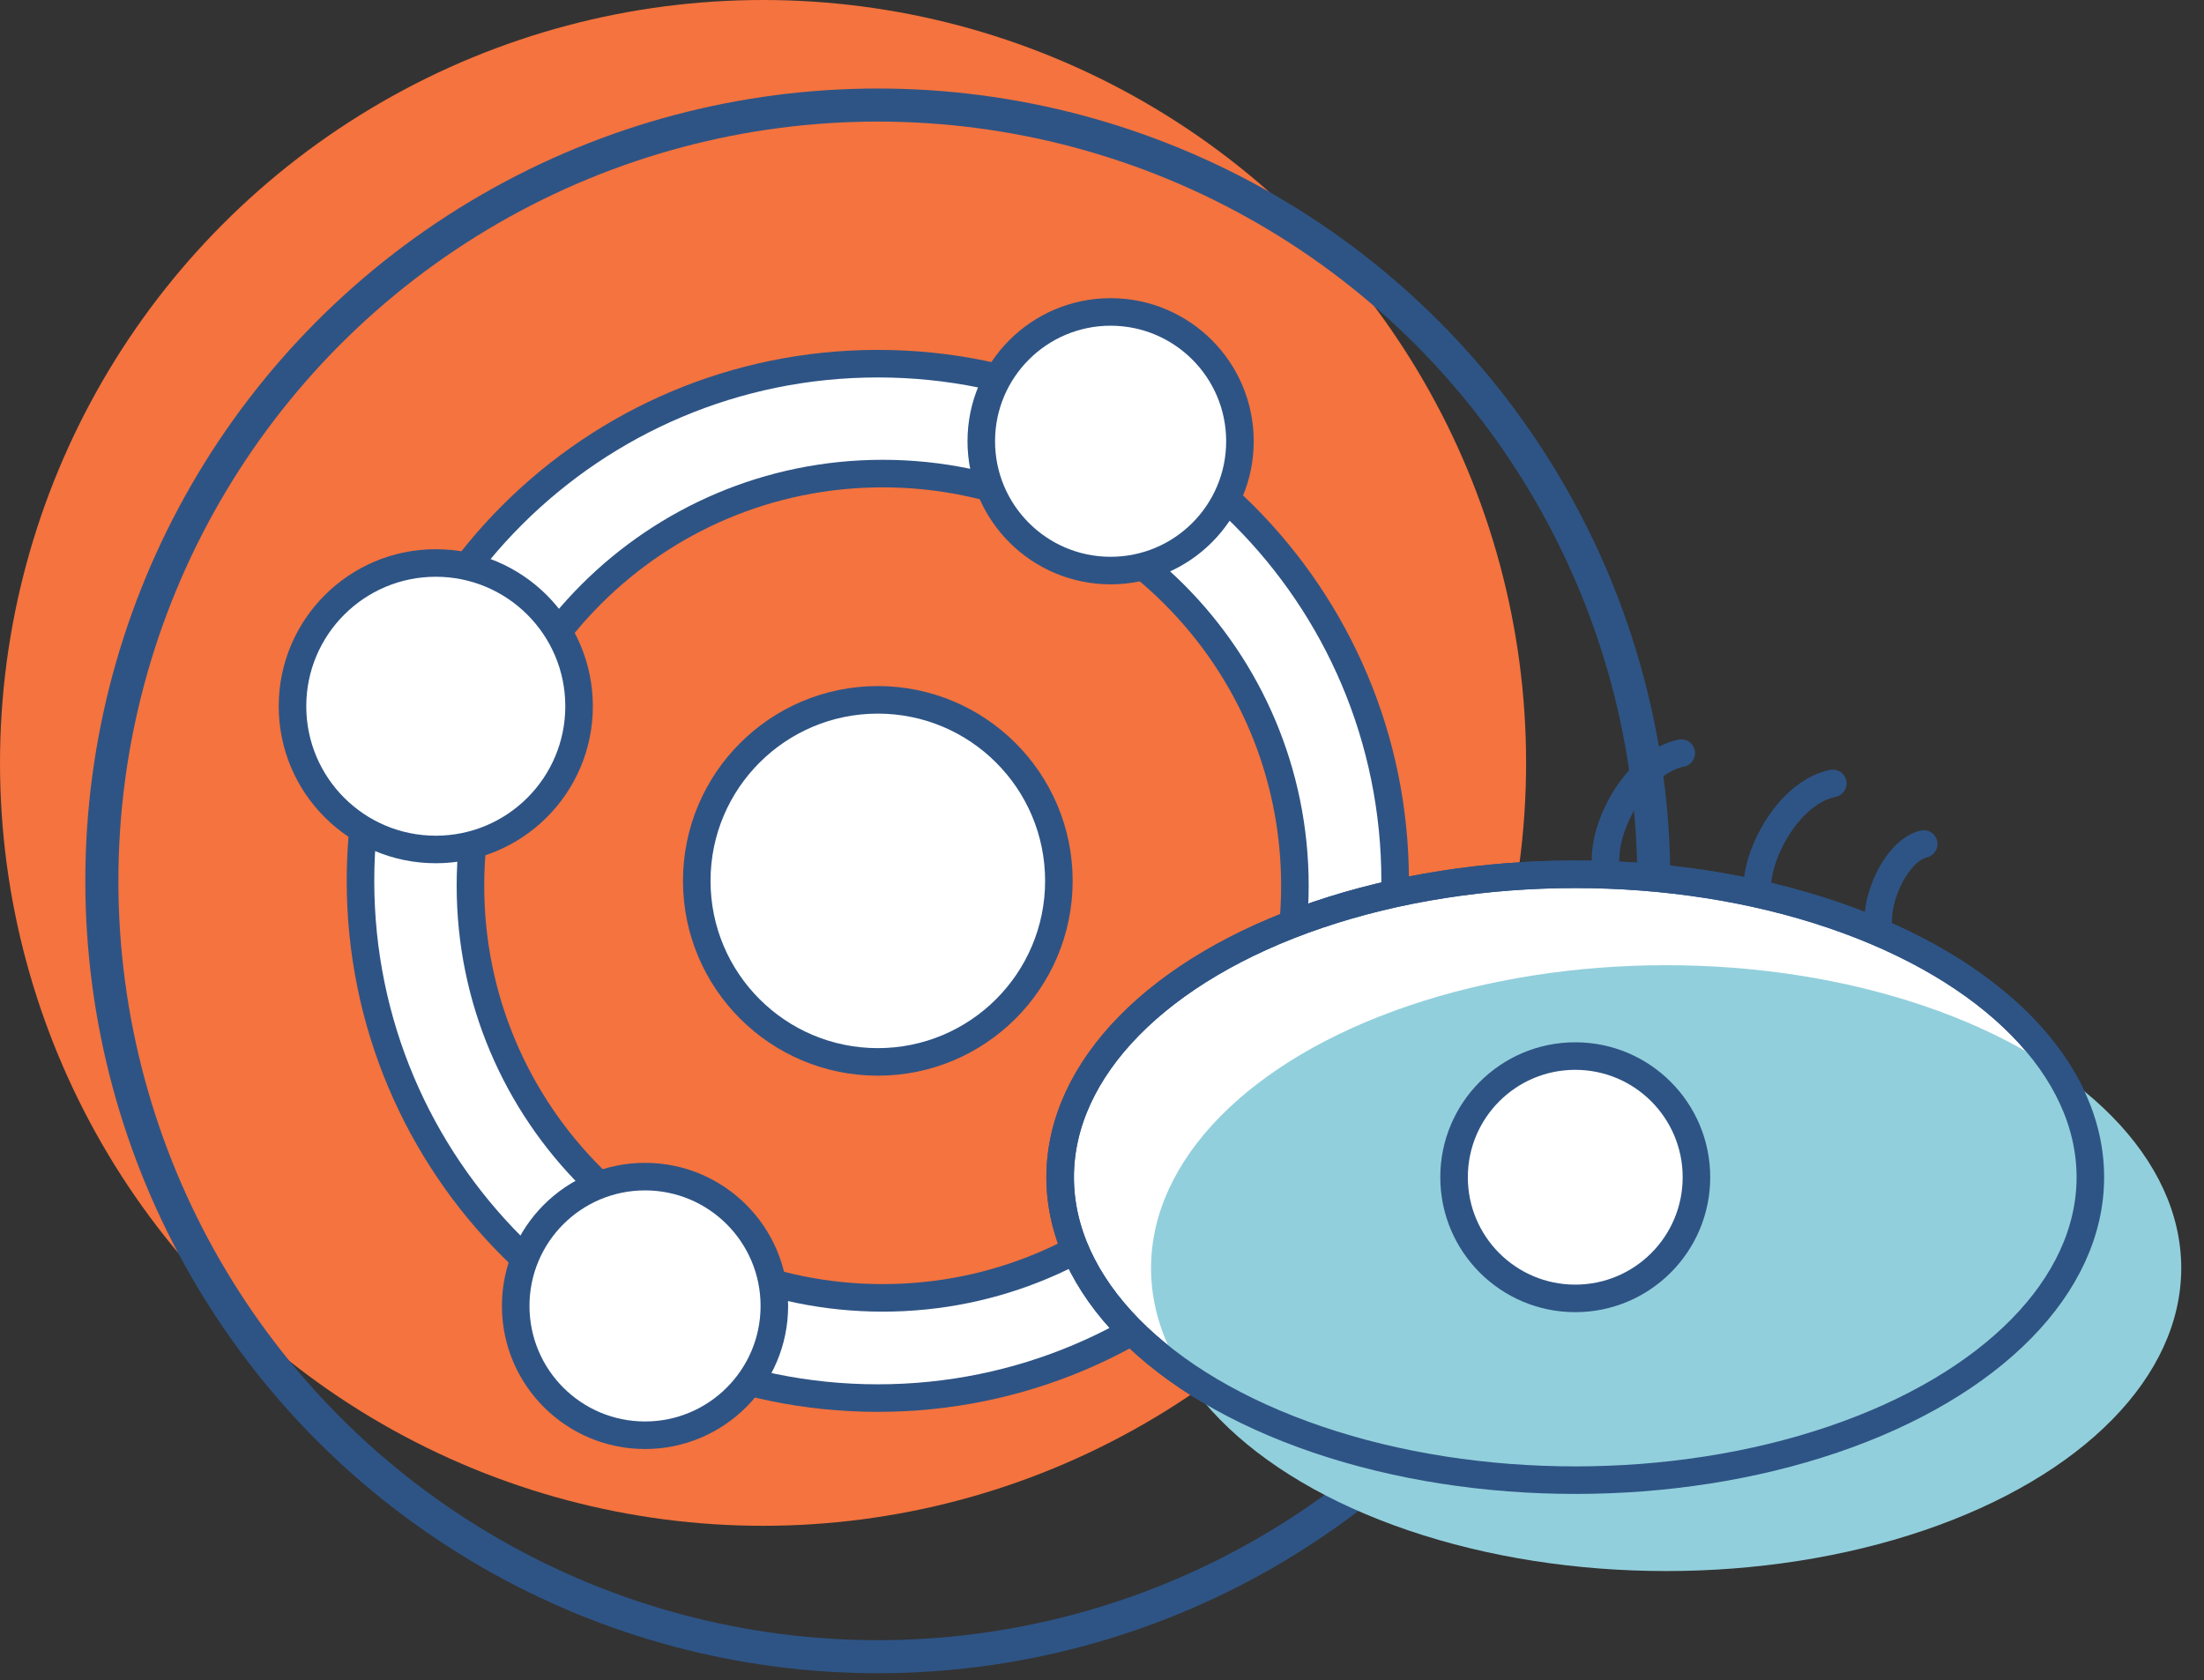 <?xml version="1.0" encoding="UTF-8"?>
<svg width="80px" height="61px" viewBox="0 0 80 61" version="1.1" xmlns="http://www.w3.org/2000/svg" xmlns:xlink="http://www.w3.org/1999/xlink">
    <rect x="0" y="0" width="80" height="61" fill="#333333" stroke="none"/>
    <!-- Generator: Sketch 52.2 (67145) - http://www.bohemiancoding.com/sketch -->
    <title>icon_insights</title>
    <desc>Created with Sketch.</desc>
    <g id="首页" stroke="none" stroke-width="1" fill="none" fill-rule="evenodd">
        <g id="index" transform="translate(-129, -1072)" fill-rule="nonzero">
            <g id="what-we-do-" transform="translate(129, 888)">
                <g id="分组-3-copy-3" transform="translate(0, 184)">
                    <g id="icon_insights">
                        <circle id="椭圆形" fill="#F4733E" cx="27.697" cy="27.697" r="27.697"></circle>
                        <circle id="椭圆形" stroke="#2E5485" stroke-width="1.2" cx="31.863" cy="31.98" r="28.166"></circle>
                        <path d="M31.863,50.757 C21.492,50.757 13.085,42.35 13.085,31.98 C13.085,21.61 21.492,13.203 31.863,13.203 C42.233,13.203 50.64,21.61 50.64,31.98 C50.64,42.35 42.233,50.757 31.863,50.757 Z M32.039,47.119 C40.303,47.119 47.002,40.42 47.002,32.156 C47.002,23.892 40.303,17.193 32.039,17.193 C23.775,17.193 17.076,23.892 17.076,32.156 C17.076,40.42 23.775,47.119 32.039,47.119 Z" id="合并形状" stroke="#2E5485" fill="#FFFFFF"></path>
                        <path d="M40.313,20.714 C37.72,20.714 35.618,18.612 35.618,16.019 C35.618,13.427 37.72,11.325 40.313,11.325 C42.905,11.325 45.007,13.427 45.007,16.019 C45.007,18.612 42.905,20.714 40.313,20.714 Z M15.818,30.84 C12.946,30.84 10.617,28.512 10.617,25.64 C10.617,22.767 12.946,20.439 15.818,20.439 C18.69,20.439 21.019,22.767 21.019,25.64 C21.019,28.512 18.69,30.84 15.818,30.84 Z M23.413,52.106 C20.82,52.106 18.719,50.004 18.719,47.412 C18.719,44.819 20.82,42.717 23.413,42.717 C26.006,42.717 28.107,44.819 28.107,47.412 C28.107,50.004 26.006,52.106 23.413,52.106 Z" id="合并形状" stroke="#2E5485" fill="#FFFFFF"></path>
                        <circle id="椭圆形-copy-6" stroke="#2E5485" fill="#FFFFFF" cx="31.863" cy="31.98" r="6.572"></circle>
                        <g id="分组-24" transform="translate(38.481, 27.342)">
                            <ellipse id="椭圆形" stroke="#2E5485" fill="#FFFFFF" cx="18.697" cy="15.397" rx="18.697" ry="10.998"></ellipse>
                            <ellipse id="椭圆形" fill="#92CFDC" cx="21.996" cy="18.697" rx="18.697" ry="10.998"></ellipse>
                            <ellipse id="椭圆形" stroke="#2E5485" cx="18.697" cy="15.397" rx="18.697" ry="10.998"></ellipse>
                            <circle id="椭圆形-copy-7" stroke="#2E5485" fill="#FFFFFF" cx="18.697" cy="15.397" r="4.399"></circle>
                            <path d="M19.797,3.849 C19.797,2.428 21.019,0.307 22.546,-1.33226763e-14" id="路径-13" stroke="#2E5485" stroke-linecap="round" stroke-linejoin="round"></path>
                            <path d="M25.296,4.949 C25.296,3.528 26.518,1.406 28.045,1.1" id="路径-13-copy" stroke="#2E5485" stroke-linecap="round" stroke-linejoin="round"></path>
                            <path d="M29.695,6.049 C29.695,5.034 30.428,3.518 31.345,3.299" id="路径-13-copy-2" stroke="#2E5485" stroke-linecap="round" stroke-linejoin="round"></path>
                        </g>
                    </g>
                </g>
            </g>
        </g>
    </g>
</svg>